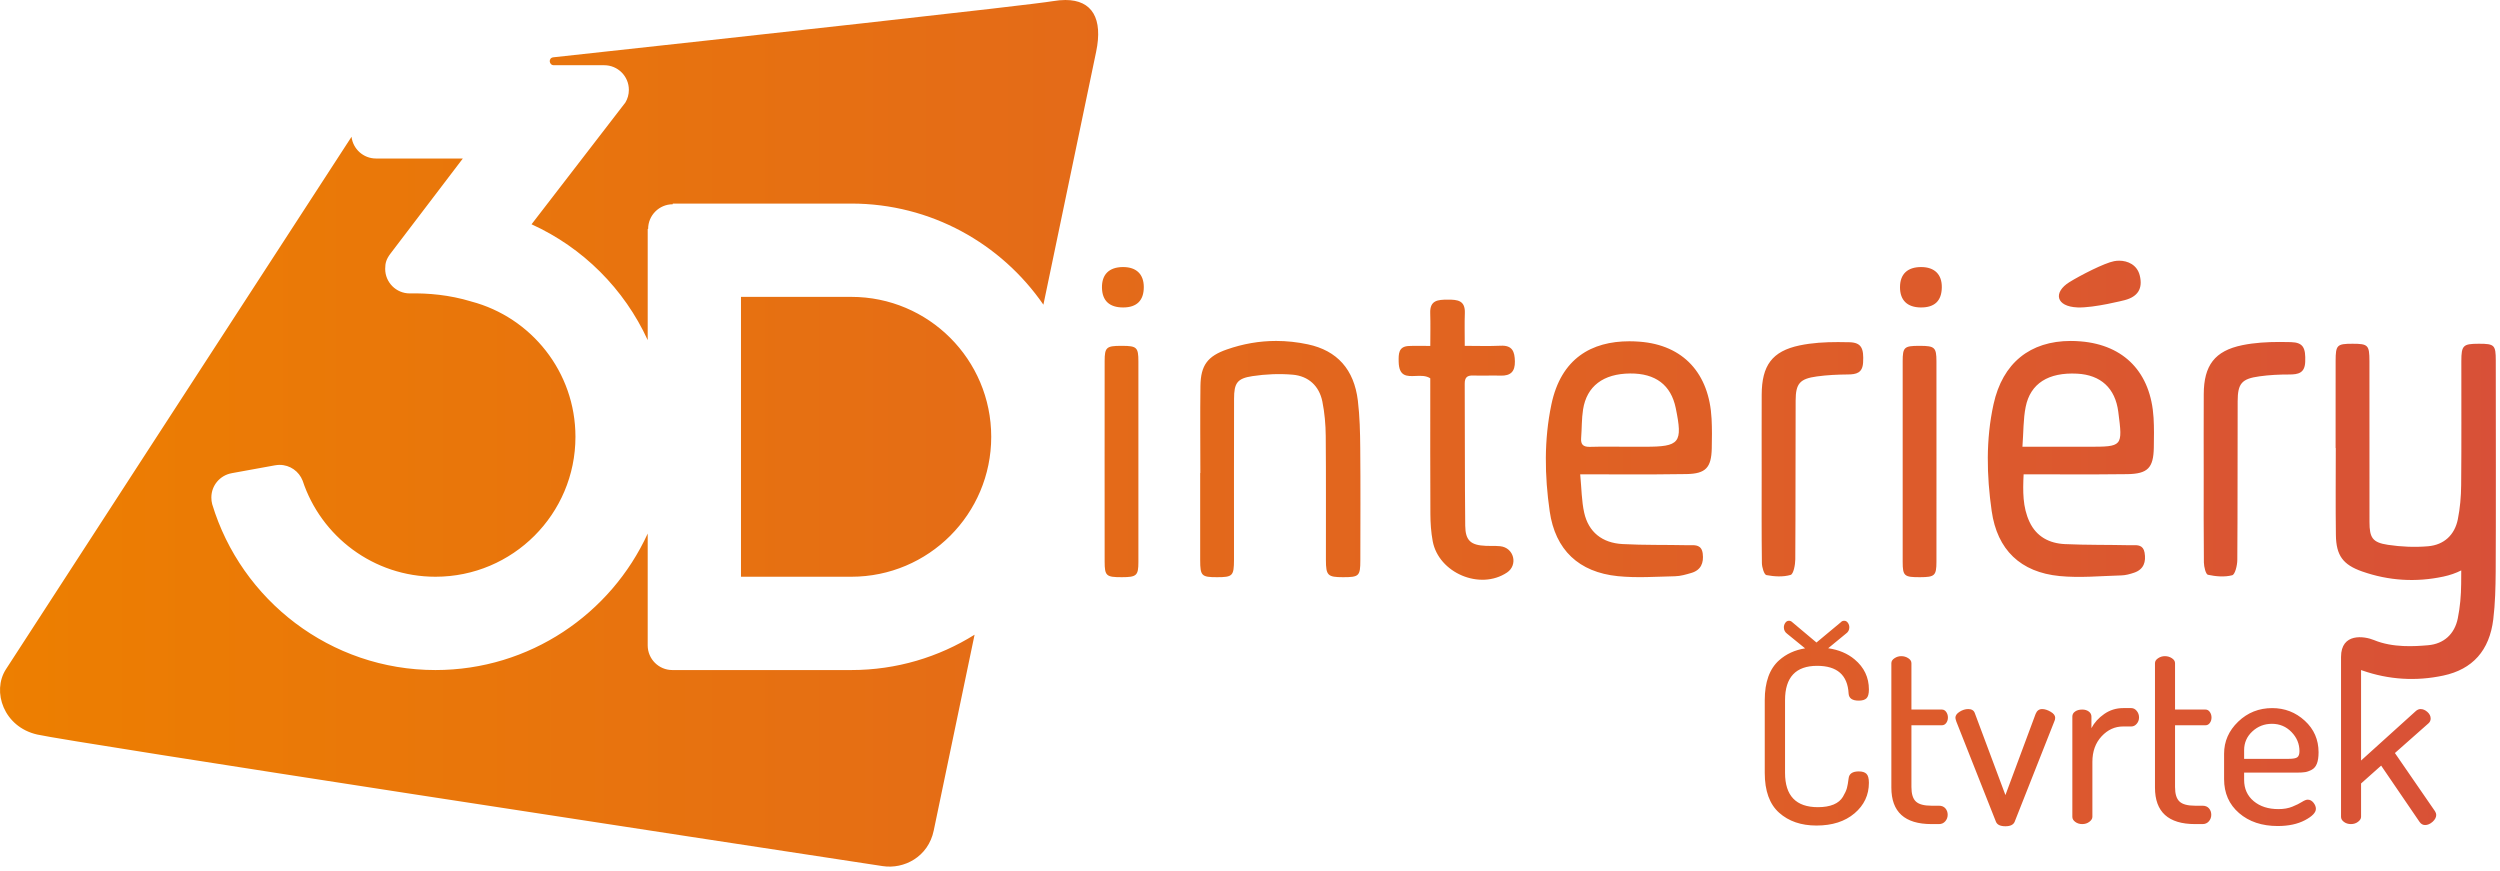 <?xml version="1.0" standalone="no"?><!DOCTYPE svg PUBLIC "-//W3C//DTD SVG 1.1//EN" "http://www.w3.org/Graphics/SVG/1.1/DTD/svg11.dtd"><svg width="100%" height="100%" viewBox="0 0 112 39" version="1.1" xmlns="http://www.w3.org/2000/svg" xmlns:xlink="http://www.w3.org/1999/xlink" xml:space="preserve" style="fill-rule:evenodd;clip-rule:evenodd;stroke-linejoin:round;stroke-miterlimit:1.414;"><path d="M47.172,0.051c-1.078,0.184 -13.964,1.599 -22.381,2.516l0,0c-0.24,0.027 -0.197,0.355 0.019,0.355l2.259,0c0.61,0 1.104,0.494 1.104,1.104c0,0.208 -0.057,0.402 -0.157,0.568l-4.203,5.454c2.299,1.043 4.154,2.895 5.204,5.189l0,-4.982l0.019,0c0,-0.609 0.495,-1.104 1.104,-1.104l0,-0.031l7.998,0c3.566,0 6.72,1.796 8.606,4.53c1.239,-5.94 2.239,-10.735 2.363,-11.333c0.309,-1.48 -0.171,-2.317 -1.378,-2.317c-0.171,0 -0.357,0.017 -0.557,0.051ZM0.264,29.986c-0.639,0.995 -0.096,2.581 1.403,2.921c1.507,0.343 30.841,4.823 37.88,5.895c0.948,0.144 2.037,-0.406 2.284,-1.594c0.397,-1.901 1.06,-5.082 1.83,-8.773c-1.603,1.002 -3.496,1.583 -5.523,1.583l-8.017,0c-0.61,0 -1.104,-0.495 -1.104,-1.105l0,-5.01c-1.65,3.604 -5.291,6.115 -9.507,6.115c-4.711,0 -8.704,-3.135 -10.003,-7.428c-0.027,-0.097 -0.038,-0.199 -0.038,-0.304c0,-0.543 0.393,-0.994 0.91,-1.086l0,-0.001l1.947,-0.354l0,0.001c0.066,-0.012 0.132,-0.019 0.201,-0.019c0.469,0 0.87,0.293 1.03,0.706l0,-0.002c0.824,2.501 3.177,4.307 5.953,4.307c3.463,0 6.27,-2.807 6.27,-6.269c0,-2.909 -1.982,-5.354 -4.669,-6.062l-0.002,0.003l-0.006,-0.006c-0.97,-0.294 -1.924,-0.375 -2.748,-0.359l0,0c-0.607,0 -1.099,-0.493 -1.099,-1.1c0,-0.26 0.049,-0.436 0.24,-0.688c0.274,-0.362 3.239,-4.256 3.239,-4.256l-3.891,0c-0.565,0 -1.031,-0.425 -1.096,-0.973c-4.273,6.581 -14.723,22.671 -15.484,23.858ZM94.714,11.7c-0.439,0.082 -1.517,0.638 -1.999,0.936c-0.739,0.457 -0.621,1.101 0.364,1.137c0.734,0.027 2.103,-0.326 2.103,-0.326c0.597,-0.154 0.824,-0.524 0.679,-1.107c-0.118,-0.474 -0.534,-0.661 -0.924,-0.661c-0.077,0 -0.152,0.008 -0.223,0.021ZM50.292,11.964c-0.608,0.009 -0.933,0.334 -0.924,0.922c0.009,0.586 0.335,0.89 0.953,0.888c0.609,-0.002 0.922,-0.314 0.921,-0.916c-0.001,-0.574 -0.334,-0.894 -0.926,-0.894c-0.008,0 -0.016,0 -0.024,0ZM85.12,12.863c-0.002,0.587 0.324,0.906 0.931,0.911c0.617,0.005 0.932,-0.293 0.942,-0.894c0.011,-0.584 -0.324,-0.916 -0.926,-0.916c-0.001,0 -0.001,0 -0.002,0c-0.61,0 -0.943,0.317 -0.945,0.899ZM33.196,13.3l0,12.538l4.942,0c3.463,0 6.269,-2.807 6.269,-6.269c0,-3.462 -2.806,-6.269 -6.269,-6.269l-4.942,0ZM64.849,13.424c-0.432,0.001 -0.796,0.027 -0.775,0.604c0.016,0.474 0.003,0.95 0.003,1.47c-0.369,0 -0.669,-0.012 -0.968,0.003c-0.461,0.022 -0.454,0.36 -0.449,0.695c0.011,0.68 0.369,0.664 0.761,0.647c0.227,-0.01 0.465,-0.02 0.655,0.105l0,0.518c0,1.908 -0.005,3.648 0.005,5.556c0.002,0.408 0.029,0.822 0.104,1.222c0.265,1.421 2.119,2.214 3.329,1.405c0.502,-0.336 0.318,-1.116 -0.308,-1.179c-0.125,-0.013 -0.255,-0.013 -0.385,-0.012c-0.085,0 -0.17,0 -0.254,-0.004c-0.671,-0.027 -0.918,-0.23 -0.925,-0.903c-0.023,-2.175 -0.011,-4.183 -0.023,-6.358c-0.001,-0.281 0.105,-0.379 0.377,-0.37c0.208,0.007 0.417,0.005 0.625,0.003c0.202,-0.003 0.404,-0.005 0.605,0.002c0.45,0.014 0.65,-0.18 0.641,-0.638c-0.009,-0.433 -0.108,-0.726 -0.631,-0.702c-0.527,0.025 -1.056,0.006 -1.615,0.006c0,-0.545 -0.013,-1.008 0.004,-1.47c0.02,-0.567 -0.329,-0.6 -0.751,-0.6c-0.008,0 -0.017,0 -0.025,0ZM54.959,15.657c-0.859,0.3 -1.166,0.71 -1.179,1.628c-0.018,1.301 -0.004,2.602 -0.004,3.904l-0.008,0c0,1.301 -0.002,2.603 0,3.904c0.002,0.709 0.061,0.765 0.759,0.765c0.694,0 0.753,-0.059 0.756,-0.77c0.001,-0.25 0,-0.499 0,-0.749c0,-2.157 -0.003,-4.314 0.003,-6.472c0.001,-0.703 0.136,-0.913 0.825,-1.017c0.592,-0.089 1.208,-0.116 1.804,-0.064c0.704,0.062 1.185,0.501 1.327,1.203c0.101,0.502 0.146,1.023 0.151,1.536c0.017,1.854 0.005,3.709 0.008,5.563c0.001,0.694 0.081,0.769 0.764,0.77c0.719,0.001 0.777,-0.051 0.778,-0.75c0.002,-1.676 0.011,-3.352 -0.004,-5.028c-0.006,-0.711 -0.022,-1.427 -0.107,-2.132c-0.169,-1.396 -0.926,-2.243 -2.241,-2.522c-0.474,-0.101 -0.948,-0.152 -1.419,-0.152c-0.746,0 -1.485,0.127 -2.213,0.383ZM89.31,18.111c-0.347,1.582 -0.309,3.193 -0.083,4.782c0.248,1.743 1.296,2.744 3.042,2.914c0.915,0.09 1.848,-0.004 2.772,-0.029c0.191,-0.005 0.386,-0.06 0.569,-0.122c0.436,-0.148 0.538,-0.49 0.467,-0.899c-0.061,-0.346 -0.314,-0.339 -0.554,-0.333c-0.044,0.001 -0.087,0.002 -0.128,0.002c-0.962,-0.022 -1.925,-0.006 -2.885,-0.05c-0.697,-0.032 -1.276,-0.329 -1.588,-0.996c-0.311,-0.665 -0.3,-1.37 -0.264,-2.129c0.247,0 0.44,0 0.632,0c0.409,0 0.818,0 1.228,0.001c0.927,0.002 1.855,0.004 2.782,-0.01c0.922,-0.014 1.173,-0.28 1.191,-1.187c0.009,-0.445 0.015,-0.892 -0.011,-1.336c-0.121,-2.024 -1.308,-3.263 -3.265,-3.425c-0.152,-0.013 -0.3,-0.019 -0.445,-0.019c-1.819,0 -3.054,0.985 -3.46,2.836ZM90.749,18.233c0.211,-1.059 1.024,-1.559 2.305,-1.493c1.064,0.055 1.709,0.652 1.845,1.708c0.202,1.566 0.202,1.566 -1.358,1.566l-2.936,0c0.049,-0.657 0.035,-1.231 0.144,-1.781ZM69.502,18.122c-0.332,1.584 -0.304,3.193 -0.076,4.782c0.248,1.736 1.308,2.731 3.052,2.908c0.846,0.086 1.708,0.023 2.562,0.004c0.244,-0.005 0.491,-0.077 0.728,-0.147c0.436,-0.126 0.567,-0.451 0.514,-0.871c-0.049,-0.385 -0.318,-0.379 -0.575,-0.374c-0.043,0.001 -0.086,0.002 -0.127,0.001c-0.961,-0.021 -1.925,0.001 -2.885,-0.051c-0.921,-0.048 -1.529,-0.54 -1.723,-1.405c-0.118,-0.529 -0.117,-1.085 -0.179,-1.718c0.318,0 0.512,0 0.706,0c0.405,0 0.81,0 1.215,0.001c0.949,0.002 1.899,0.004 2.848,-0.014c0.857,-0.016 1.104,-0.29 1.125,-1.141c0.011,-0.445 0.015,-0.892 -0.008,-1.336c-0.103,-2.03 -1.261,-3.305 -3.226,-3.454c-0.155,-0.012 -0.308,-0.018 -0.459,-0.018c-1.685,0 -3.059,0.762 -3.492,2.833ZM70.835,19.622c0.034,-0.425 0.02,-0.856 0.086,-1.275c0.164,-1.049 0.908,-1.605 2.107,-1.615c1.139,-0.01 1.832,0.515 2.045,1.548c0.321,1.565 0.186,1.734 -1.379,1.734l-0.747,0c-0.57,0 -1.14,-0.012 -1.709,0.005c-0.011,0 -0.022,0 -0.033,0c-0.273,0 -0.394,-0.103 -0.37,-0.397ZM100.458,15.463c-1.247,0.255 -1.724,0.916 -1.73,2.189c-0.007,1.195 -0.002,2.39 -0.002,3.585c0,1.32 -0.007,2.64 0.008,3.96c0.003,0.194 0.083,0.532 0.182,0.553c0.352,0.076 0.745,0.11 1.086,0.021c0.13,-0.034 0.227,-0.442 0.229,-0.681c0.018,-2.372 0.007,-4.745 0.016,-7.117c0.003,-0.798 0.184,-1.005 0.98,-1.114c0.439,-0.061 0.887,-0.083 1.331,-0.082c0.406,0 0.695,-0.064 0.715,-0.563c0.024,-0.627 -0.083,-0.871 -0.639,-0.887c-0.165,-0.004 -0.332,-0.007 -0.5,-0.007c-0.564,0 -1.131,0.032 -1.676,0.143ZM80.629,15.473c-1.248,0.261 -1.699,0.909 -1.705,2.206c-0.005,1.177 -0.001,2.355 -0.001,3.532c0,1.338 -0.008,2.675 0.01,4.013c0.002,0.19 0.101,0.521 0.202,0.54c0.354,0.067 0.747,0.091 1.085,-0.008c0.129,-0.038 0.207,-0.451 0.209,-0.693c0.016,-2.372 0.006,-4.745 0.016,-7.118c0.003,-0.765 0.187,-0.976 0.953,-1.081c0.457,-0.063 0.922,-0.084 1.384,-0.088c0.385,-0.003 0.658,-0.067 0.685,-0.535c0.037,-0.631 -0.072,-0.894 -0.61,-0.909c-0.171,-0.004 -0.344,-0.007 -0.516,-0.007c-0.577,0 -1.156,0.032 -1.712,0.148ZM111.033,15.4c-0.684,0.002 -0.763,0.076 -0.765,0.77c-0.003,1.855 0.01,3.709 -0.008,5.563c-0.004,0.513 -0.049,1.034 -0.15,1.536c-0.143,0.702 -0.623,1.141 -1.327,1.203c-0.596,0.052 -1.212,0.025 -1.804,-0.064c-0.689,-0.104 -0.824,-0.314 -0.826,-1.017c-0.005,-2.158 -0.002,-4.315 -0.002,-6.472c0,-0.25 0.001,-0.499 0,-0.749c-0.003,-0.711 -0.062,-0.77 -0.756,-0.77c-0.698,0 -0.757,0.056 -0.759,0.765c-0.003,1.301 -0.001,2.603 -0.001,3.904l0.008,0c0,1.302 -0.013,2.603 0.005,3.904c0.013,0.918 0.321,1.328 1.178,1.629c1.188,0.417 2.407,0.491 3.633,0.23c0.298,-0.063 0.565,-0.157 0.805,-0.278c-0.001,0.204 -0.002,0.409 -0.004,0.613c-0.004,0.513 -0.049,1.034 -0.151,1.536c-0.142,0.702 -0.622,1.141 -1.326,1.203c-0.596,0.052 -1.583,0.12 -2.424,-0.229c-0.442,-0.184 -1.481,-0.336 -1.481,0.757l0,7.16c0,0.087 0.043,0.162 0.13,0.227c0.086,0.065 0.191,0.098 0.314,0.098c0.123,0 0.229,-0.034 0.319,-0.103c0.09,-0.069 0.135,-0.142 0.135,-0.222l0,-1.494l0.899,-0.801l1.721,2.522c0.065,0.094 0.148,0.141 0.249,0.141c0.115,0 0.227,-0.049 0.336,-0.146c0.108,-0.097 0.162,-0.2 0.162,-0.308c0,-0.051 -0.018,-0.105 -0.054,-0.163l-1.797,-2.609l1.505,-1.331c0.065,-0.058 0.097,-0.13 0.097,-0.216c0,-0.109 -0.049,-0.206 -0.146,-0.293c-0.097,-0.087 -0.2,-0.13 -0.309,-0.13c-0.064,0 -0.129,0.026 -0.195,0.076l-2.468,2.23l0,-4.055c0.017,0.006 0.033,0.013 0.05,0.019c1.188,0.416 2.407,0.491 3.633,0.23c1.315,-0.279 2.071,-1.126 2.24,-2.522c0.086,-0.705 0.102,-1.421 0.108,-2.132c0.014,-1.676 0.006,-8.004 0.004,-9.462c-0.001,-0.69 -0.058,-0.75 -0.75,-0.75c-0.009,0 -0.019,0 -0.028,0ZM49.488,16.171c-0.005,1.48 -0.002,2.961 -0.002,4.441c0,1.516 -0.003,3.032 0.002,4.547c0.001,0.644 0.071,0.7 0.77,0.699c0.658,-0.001 0.742,-0.07 0.742,-0.676c0.003,-2.996 0.002,-5.992 0,-8.989c0,-0.631 -0.073,-0.696 -0.719,-0.699c-0.021,0 -0.042,0 -0.062,0c-0.656,0 -0.729,0.073 -0.731,0.677ZM85.24,16.183c-0.003,2.996 -0.003,5.992 0,8.989c0.001,0.636 0.07,0.689 0.783,0.686c0.652,-0.002 0.728,-0.069 0.73,-0.688c0.003,-1.498 0.001,-2.996 0.001,-4.495c0,-1.497 0.002,-2.996 -0.001,-4.494c-0.002,-0.617 -0.081,-0.685 -0.731,-0.687c-0.016,0 -0.031,0 -0.046,0c-0.668,0 -0.735,0.064 -0.736,0.689ZM82.471,27.875l-1.093,0.91l-1.083,-0.91c-0.043,-0.043 -0.094,-0.065 -0.151,-0.065c-0.065,0 -0.119,0.031 -0.162,0.092c-0.044,0.062 -0.065,0.129 -0.065,0.201c0,0.122 0.05,0.22 0.151,0.292l0.8,0.651c-0.459,0.074 -0.846,0.252 -1.163,0.534c-0.429,0.382 -0.644,0.978 -0.644,1.786l0,3.258c0,0.808 0.215,1.403 0.644,1.786c0.43,0.383 0.987,0.574 1.673,0.574c0.707,0 1.275,-0.182 1.705,-0.547c0.429,-0.364 0.644,-0.821 0.644,-1.369c0,-0.195 -0.037,-0.329 -0.109,-0.401c-0.072,-0.072 -0.187,-0.108 -0.346,-0.108c-0.281,0 -0.433,0.105 -0.454,0.314c-0.022,0.18 -0.047,0.325 -0.076,0.433c-0.029,0.108 -0.089,0.238 -0.179,0.39c-0.09,0.151 -0.229,0.267 -0.417,0.346c-0.188,0.079 -0.422,0.119 -0.703,0.119c-0.982,0 -1.473,-0.512 -1.473,-1.537l0,-3.258c0,-1.025 0.481,-1.537 1.44,-1.537c0.895,0 1.365,0.415 1.408,1.244c0.014,0.21 0.165,0.315 0.454,0.315c0.159,0 0.274,-0.035 0.346,-0.104c0.072,-0.068 0.109,-0.2 0.109,-0.395c0,-0.541 -0.213,-0.99 -0.639,-1.347c-0.317,-0.266 -0.713,-0.433 -1.186,-0.501l0.786,-0.646c0.108,-0.072 0.162,-0.17 0.162,-0.292c0,-0.072 -0.022,-0.139 -0.065,-0.201c-0.043,-0.061 -0.097,-0.092 -0.162,-0.092c-0.066,0 -0.116,0.022 -0.152,0.065ZM96.684,29.488c-0.094,0.061 -0.141,0.135 -0.141,0.222l0,5.574c0,1.09 0.599,1.635 1.797,1.635l0.335,0c0.116,0 0.21,-0.041 0.282,-0.124c0.072,-0.083 0.108,-0.18 0.108,-0.293c0,-0.113 -0.034,-0.209 -0.103,-0.288c-0.068,-0.078 -0.164,-0.118 -0.287,-0.118l-0.335,0c-0.332,0 -0.565,-0.062 -0.698,-0.188c-0.134,-0.125 -0.2,-0.341 -0.2,-0.649l0,-2.767l1.363,0c0.08,0 0.144,-0.034 0.195,-0.103c0.051,-0.069 0.076,-0.15 0.076,-0.244c0,-0.093 -0.025,-0.177 -0.076,-0.249c-0.051,-0.072 -0.115,-0.108 -0.195,-0.108l-1.363,0l0,-2.078c0,-0.087 -0.048,-0.161 -0.141,-0.222c-0.094,-0.062 -0.199,-0.092 -0.314,-0.092c-0.109,0 -0.209,0.03 -0.303,0.092ZM84.874,29.488c-0.094,0.061 -0.141,0.135 -0.141,0.222l0,5.574c0,1.09 0.599,1.635 1.797,1.635l0.336,0c0.115,0 0.209,-0.041 0.281,-0.124c0.072,-0.083 0.109,-0.18 0.109,-0.293c0,-0.113 -0.035,-0.209 -0.103,-0.288c-0.069,-0.078 -0.165,-0.118 -0.287,-0.118l-0.336,0c-0.332,0 -0.564,-0.062 -0.698,-0.188c-0.134,-0.125 -0.2,-0.341 -0.2,-0.649l0,-2.767l1.364,0c0.079,0 0.144,-0.034 0.195,-0.103c0.05,-0.069 0.076,-0.15 0.076,-0.244c0,-0.093 -0.026,-0.177 -0.076,-0.249c-0.051,-0.072 -0.116,-0.108 -0.195,-0.108l-1.364,0l0,-2.078c0,-0.087 -0.047,-0.161 -0.141,-0.222c-0.094,-0.062 -0.199,-0.092 -0.314,-0.092c-0.108,0 -0.209,0.03 -0.303,0.092ZM100.272,32.329c-0.422,0.405 -0.633,0.884 -0.633,1.44l0,1.136c0,0.628 0.224,1.135 0.671,1.521c0.447,0.386 1.025,0.58 1.732,0.58c0.483,0 0.889,-0.087 1.218,-0.26c0.328,-0.173 0.492,-0.343 0.492,-0.509c0,-0.094 -0.036,-0.186 -0.108,-0.276c-0.072,-0.09 -0.159,-0.136 -0.26,-0.136c-0.065,0 -0.151,0.035 -0.259,0.103c-0.109,0.069 -0.251,0.14 -0.428,0.211c-0.177,0.073 -0.384,0.109 -0.623,0.109c-0.454,0 -0.824,-0.119 -1.109,-0.357c-0.285,-0.239 -0.428,-0.556 -0.428,-0.953l0,-0.325l2.371,0c0.151,0 0.272,-0.007 0.363,-0.022c0.09,-0.014 0.187,-0.049 0.292,-0.104c0.104,-0.055 0.182,-0.146 0.233,-0.274c0.05,-0.127 0.076,-0.297 0.076,-0.509c0,-0.567 -0.206,-1.039 -0.618,-1.416c-0.411,-0.377 -0.898,-0.565 -1.461,-0.565c-0.592,0 -1.099,0.202 -1.521,0.606ZM100.537,33.606c0,-0.331 0.123,-0.611 0.368,-0.838c0.246,-0.228 0.538,-0.341 0.877,-0.341c0.347,0 0.639,0.123 0.877,0.368c0.238,0.245 0.357,0.53 0.357,0.855c0,0.137 -0.032,0.229 -0.097,0.276c-0.065,0.047 -0.192,0.07 -0.379,0.07l-2.003,0l0,-0.39ZM95.114,31.723c-0.31,0 -0.592,0.088 -0.844,0.263c-0.253,0.175 -0.444,0.387 -0.574,0.635l0,-0.515c0,-0.095 -0.04,-0.172 -0.119,-0.23c-0.079,-0.059 -0.177,-0.088 -0.292,-0.088c-0.13,0 -0.237,0.029 -0.319,0.087c-0.084,0.057 -0.125,0.133 -0.125,0.227l0,4.492c0,0.087 0.043,0.162 0.13,0.227c0.087,0.065 0.191,0.098 0.314,0.098c0.122,0 0.229,-0.034 0.319,-0.103c0.09,-0.068 0.135,-0.142 0.135,-0.221l0,-2.462c0,-0.468 0.137,-0.849 0.412,-1.145c0.274,-0.295 0.595,-0.442 0.963,-0.442l0.368,0c0.094,0 0.175,-0.04 0.244,-0.121c0.068,-0.08 0.103,-0.175 0.103,-0.285c0,-0.11 -0.035,-0.207 -0.103,-0.291c-0.069,-0.084 -0.15,-0.126 -0.244,-0.126l-0.368,0ZM91.196,31.983l-1.353,3.637l-1.375,-3.681c-0.044,-0.115 -0.141,-0.173 -0.292,-0.173c-0.13,0 -0.259,0.04 -0.385,0.12c-0.126,0.079 -0.189,0.169 -0.189,0.27c0,0.029 0.014,0.086 0.043,0.173l1.776,4.492c0.057,0.13 0.198,0.195 0.422,0.195c0.216,0 0.353,-0.065 0.411,-0.195l1.775,-4.492c0.029,-0.058 0.043,-0.115 0.043,-0.173c0,-0.101 -0.068,-0.191 -0.205,-0.27c-0.137,-0.08 -0.263,-0.12 -0.379,-0.12c-0.137,0 -0.235,0.073 -0.292,0.217Z" style="fill:url(#_Linear1);fill-rule:nonzero;"/><defs><linearGradient id="_Linear1" x1="0" y1="0" x2="1" y2="0" gradientUnits="userSpaceOnUse" gradientTransform="matrix(111.815,0,0,111.815,5.33454e-06,19.412)"><stop offset="0%" style="stop-color:#ed7f00;stop-opacity:1"/><stop offset="100%" style="stop-color:#d85038;stop-opacity:1"/></linearGradient></defs></svg>